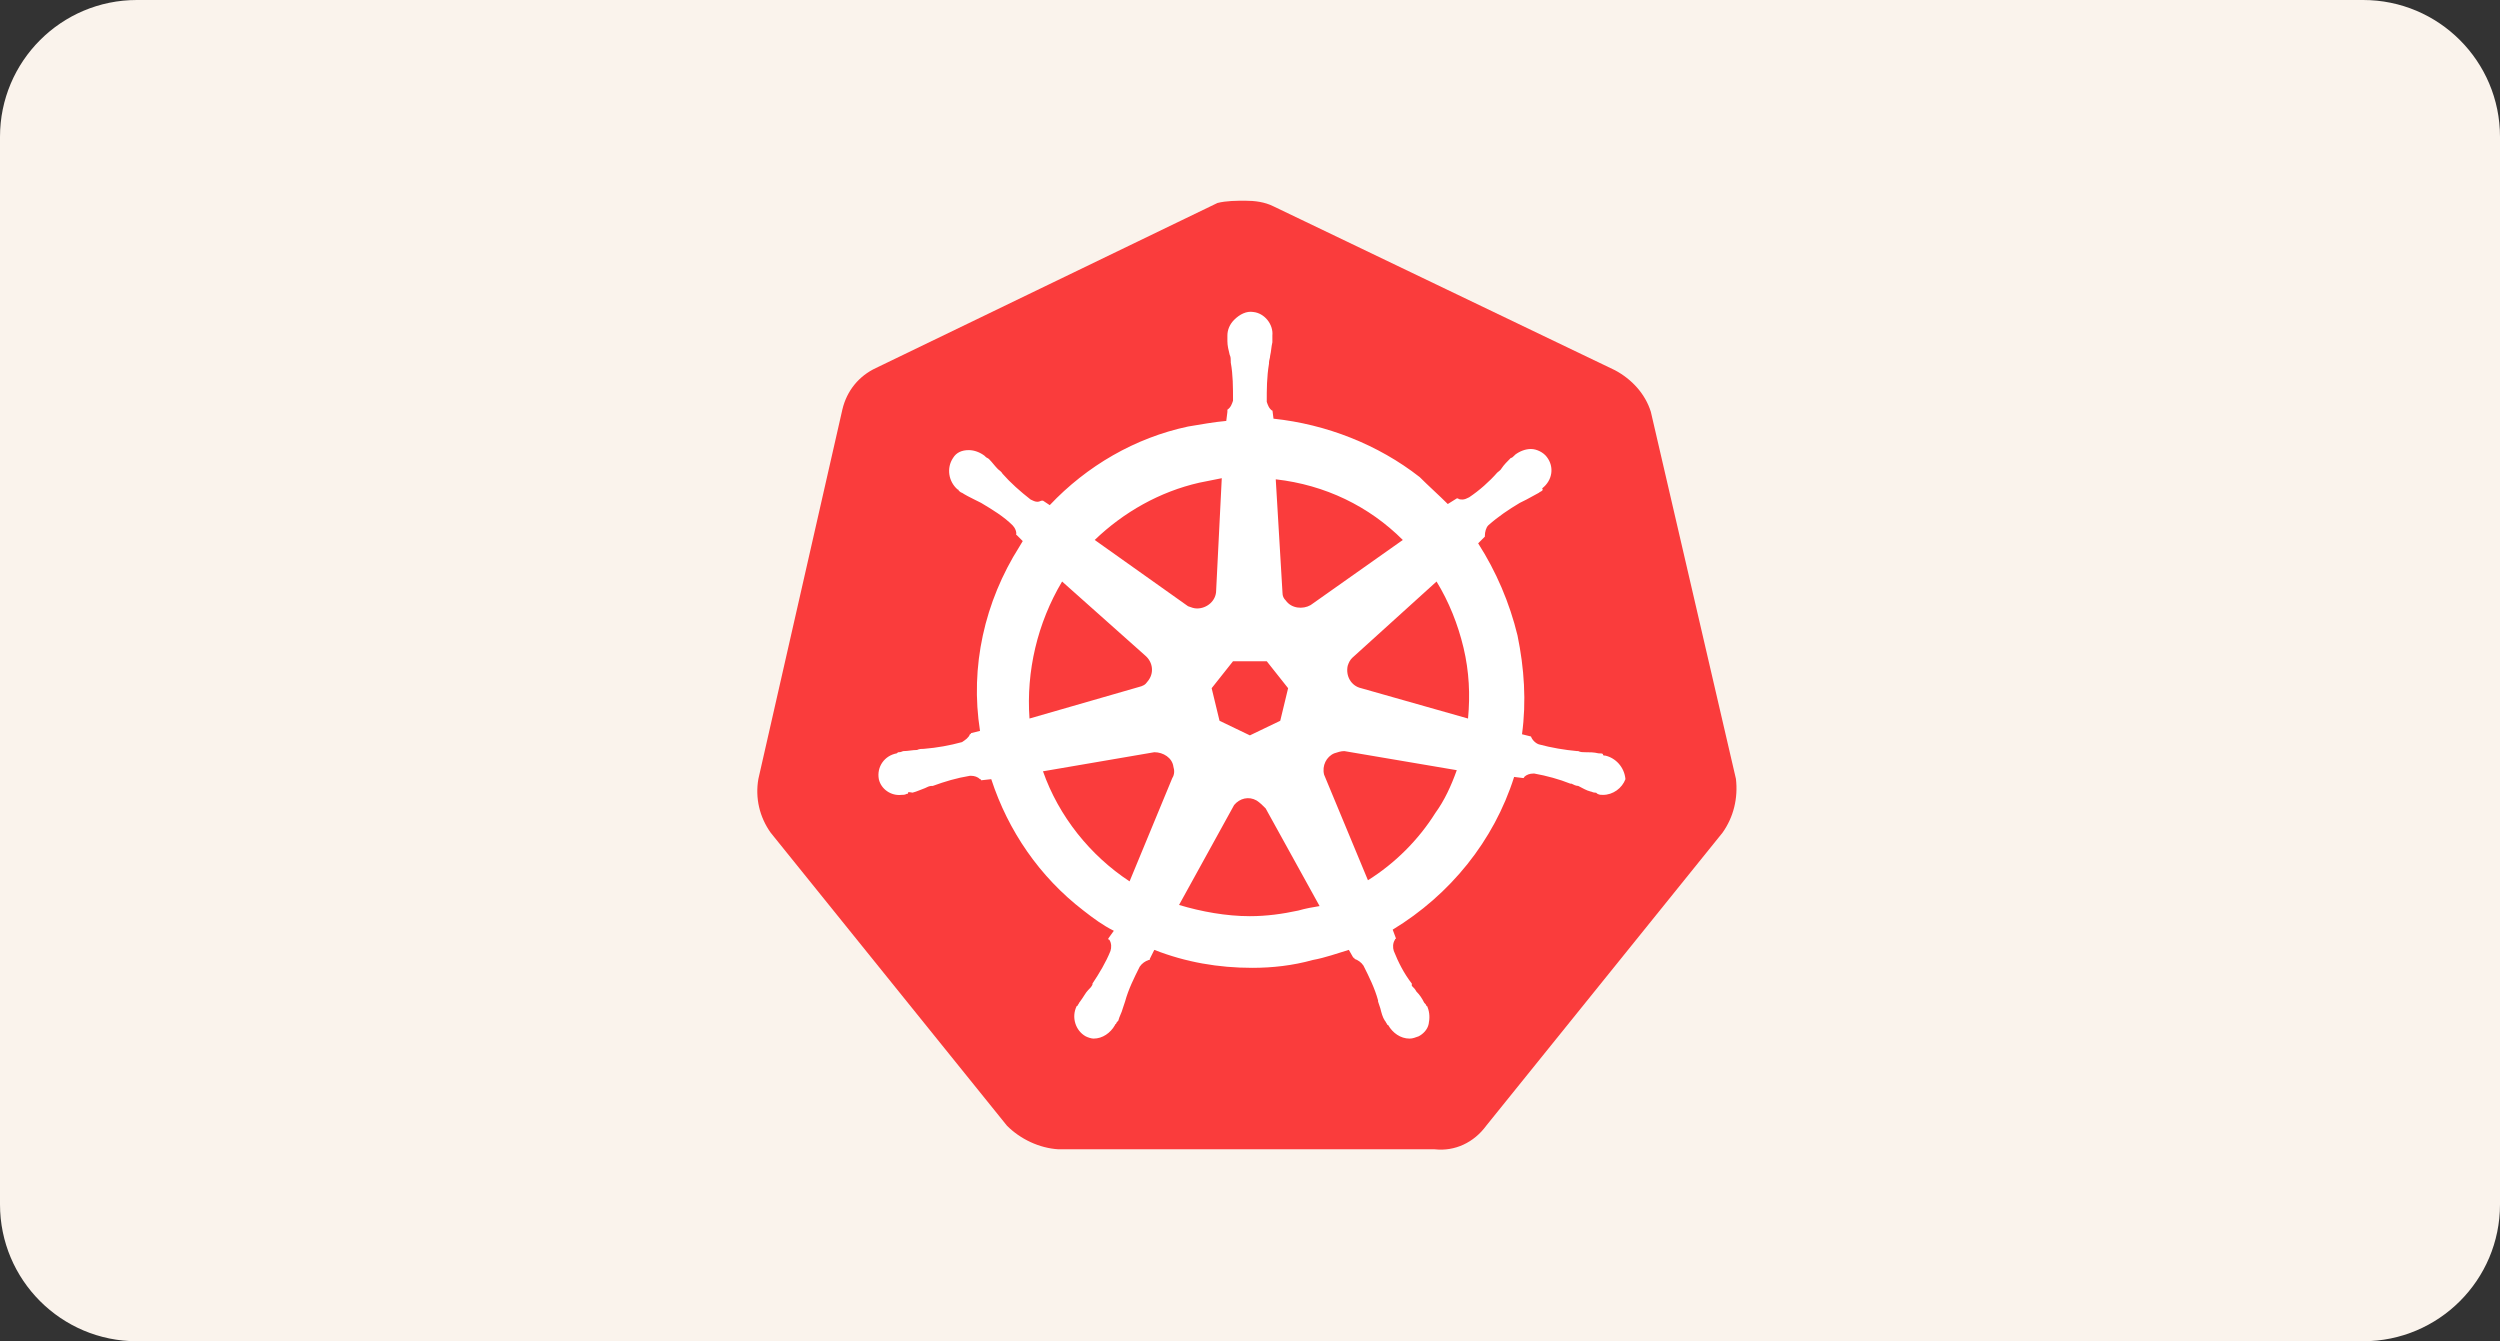 <svg width="274" height="147" viewBox="0 0 274 147" fill="none" xmlns="http://www.w3.org/2000/svg">
<rect x="0" y="0" width="274" height="147" fill="#333333" stroke="none"/>
<g clip-path="url(#clip0_74_2)">
<path d="M259 0H15C6.716 0 0 6.716 0 15V132C0 140.284 6.716 147 15 147H259C267.284 147 274 140.284 274 132V15C274 6.716 267.284 0 259 0Z" fill="#FAF3EC"/>
<path d="M180.931 45.13C180.317 43.162 178.844 41.562 177.004 40.578L139.573 22.615C138.591 22.123 137.486 22 136.505 22C135.523 22 134.418 22 133.436 22.246L96.006 40.332C94.165 41.193 92.815 42.792 92.324 44.884L83.12 85.362C82.751 87.453 83.242 89.545 84.469 91.267L110.364 123.379C111.837 124.855 113.923 125.84 116.01 125.963H157.245C159.454 126.209 161.54 125.225 162.89 123.379L188.785 91.267C190.012 89.545 190.503 87.453 190.258 85.362L180.931 45.13Z" fill="#FA3C3C"/>
<path d="M175.931 82.812C175.807 82.812 175.684 82.812 175.684 82.689C175.684 82.566 175.438 82.566 175.191 82.566C174.698 82.443 174.205 82.443 173.712 82.443C173.466 82.443 173.219 82.443 172.973 82.32H172.85C171.494 82.197 170.015 81.951 168.66 81.582C168.29 81.458 167.92 81.089 167.797 80.72L166.811 80.474C167.304 76.904 167.057 73.212 166.318 69.642C165.455 66.073 163.977 62.626 162.005 59.549L162.744 58.811V58.688C162.744 58.318 162.867 57.826 163.114 57.58C164.223 56.595 165.332 55.857 166.565 55.118C166.811 54.995 167.057 54.872 167.304 54.749C167.797 54.503 168.167 54.257 168.66 54.01C168.783 53.887 168.906 53.887 169.029 53.764C169.153 53.641 169.029 53.641 169.029 53.518C170.138 52.657 170.385 51.179 169.522 50.072C169.153 49.579 168.413 49.21 167.797 49.21C167.181 49.21 166.565 49.456 166.072 49.825L165.948 49.949C165.825 50.072 165.702 50.195 165.579 50.195C165.209 50.564 164.839 50.933 164.593 51.303C164.469 51.549 164.223 51.672 164.1 51.795C163.237 52.78 162.128 53.764 161.019 54.503C160.772 54.626 160.526 54.749 160.279 54.749C160.156 54.749 159.91 54.749 159.786 54.626H159.663L158.677 55.241C157.691 54.257 156.582 53.272 155.596 52.287C151.036 48.718 145.368 46.502 139.575 45.887L139.452 44.902V45.025C139.082 44.779 138.959 44.41 138.836 44.041C138.836 42.687 138.836 41.333 139.082 39.856V39.733C139.082 39.486 139.206 39.24 139.206 38.994C139.329 38.502 139.329 38.009 139.452 37.517V36.779C139.575 35.548 138.589 34.317 137.357 34.194C136.618 34.071 135.878 34.44 135.262 35.055C134.769 35.548 134.523 36.163 134.523 36.779V37.394C134.523 37.886 134.646 38.379 134.769 38.871C134.892 39.117 134.892 39.363 134.892 39.609V39.733C135.139 41.087 135.139 42.44 135.139 43.917C135.015 44.287 134.892 44.656 134.523 44.902V45.148L134.399 46.133C133.044 46.256 131.688 46.502 130.209 46.748C124.417 47.979 119.118 51.056 115.051 55.364L114.311 54.872H114.188C114.065 54.872 113.942 54.995 113.695 54.995C113.449 54.995 113.202 54.872 112.956 54.749C111.847 53.887 110.737 52.903 109.875 51.918C109.752 51.672 109.505 51.549 109.382 51.426C109.012 51.056 108.766 50.687 108.396 50.318C108.273 50.195 108.149 50.195 108.026 50.072C107.903 49.949 107.903 49.949 107.903 49.949C107.41 49.579 106.794 49.333 106.178 49.333C105.438 49.333 104.822 49.579 104.452 50.195C103.713 51.303 103.959 52.78 104.945 53.641C105.069 53.641 105.069 53.764 105.069 53.764C105.069 53.764 105.315 54.01 105.438 54.01C105.808 54.257 106.301 54.503 106.794 54.749C107.04 54.872 107.287 54.995 107.533 55.118C108.766 55.857 109.998 56.595 110.984 57.58C111.23 57.826 111.477 58.318 111.354 58.688V58.565L112.093 59.303C111.97 59.549 111.847 59.672 111.723 59.919C107.903 65.95 106.301 73.089 107.41 80.105L106.424 80.351C106.424 80.474 106.301 80.474 106.301 80.474C106.178 80.843 105.808 81.089 105.438 81.335C104.083 81.705 102.727 81.951 101.248 82.074C101.002 82.074 100.755 82.074 100.509 82.197C100.016 82.197 99.523 82.32 99.03 82.32C98.907 82.32 98.783 82.443 98.537 82.443C98.414 82.443 98.414 82.443 98.29 82.566C96.935 82.812 96.072 84.043 96.319 85.397C96.565 86.505 97.674 87.243 98.783 87.12C99.03 87.12 99.153 87.12 99.4 86.997C99.523 86.997 99.523 86.997 99.523 86.874C99.523 86.751 99.892 86.874 100.016 86.874C100.509 86.751 101.002 86.505 101.371 86.382C101.618 86.259 101.864 86.136 102.111 86.136H102.234C103.59 85.643 104.822 85.274 106.301 85.028H106.424C106.794 85.028 107.164 85.151 107.41 85.397C107.533 85.397 107.533 85.52 107.533 85.52L108.642 85.397C110.491 91.059 113.942 96.106 118.748 99.798C119.857 100.66 120.843 101.398 122.075 102.014L121.459 102.875C121.459 102.998 121.582 102.998 121.582 102.998C121.829 103.368 121.829 103.86 121.706 104.229C121.213 105.46 120.473 106.691 119.734 107.799V107.922C119.611 108.168 119.487 108.291 119.241 108.537C118.994 108.783 118.748 109.276 118.378 109.768C118.255 109.891 118.255 110.014 118.132 110.137C118.132 110.137 118.132 110.26 118.009 110.26C117.392 111.491 117.885 112.968 118.994 113.584C119.241 113.707 119.611 113.83 119.857 113.83C120.843 113.83 121.706 113.214 122.199 112.353C122.199 112.353 122.199 112.23 122.322 112.23C122.322 112.107 122.445 111.983 122.568 111.86C122.692 111.368 122.938 110.999 123.061 110.506L123.308 109.768C123.678 108.414 124.294 107.183 124.91 105.952C125.156 105.583 125.526 105.337 125.896 105.214C126.019 105.214 126.019 105.214 126.019 105.091L126.512 104.106C129.963 105.46 133.537 106.075 137.234 106.075C139.452 106.075 141.67 105.829 143.889 105.214C145.244 104.968 146.6 104.475 147.832 104.106L148.325 104.968C148.448 104.968 148.448 104.968 148.448 105.091C148.818 105.214 149.188 105.46 149.434 105.829C150.051 107.06 150.667 108.291 151.036 109.645V109.768L151.283 110.506C151.406 110.999 151.529 111.491 151.776 111.86C151.899 111.983 151.899 112.107 152.022 112.23C152.022 112.23 152.022 112.353 152.146 112.353C152.639 113.214 153.501 113.83 154.487 113.83C154.857 113.83 155.103 113.707 155.473 113.584C155.966 113.337 156.459 112.845 156.582 112.23C156.705 111.614 156.705 110.999 156.459 110.383C156.459 110.26 156.336 110.26 156.336 110.26C156.336 110.137 156.212 110.014 156.089 109.891C155.843 109.399 155.596 109.029 155.227 108.66C155.103 108.414 154.98 108.291 154.734 108.045V107.799C153.871 106.691 153.255 105.46 152.762 104.229C152.639 103.86 152.639 103.368 152.885 102.998C152.885 102.875 153.008 102.875 153.008 102.875L152.639 101.89C158.924 98.075 163.73 92.167 165.948 85.151L166.934 85.274C167.057 85.274 167.057 85.151 167.057 85.151C167.304 84.905 167.674 84.782 168.043 84.782H168.167C169.522 85.028 170.878 85.397 172.11 85.889H172.233C172.48 86.013 172.726 86.136 172.973 86.136C173.466 86.382 173.836 86.628 174.329 86.751C174.452 86.751 174.575 86.874 174.822 86.874C174.945 86.874 174.945 86.874 175.068 86.997C175.314 87.12 175.438 87.12 175.684 87.12C176.793 87.12 177.779 86.382 178.149 85.397C178.026 84.043 177.04 83.058 175.931 82.812ZM140.315 78.997L136.987 80.597L133.66 78.997L132.797 75.427L135.139 72.473H138.836L141.177 75.427L140.315 78.997ZM160.403 70.996C161.019 73.581 161.142 76.166 160.896 78.751L149.188 75.427C148.079 75.181 147.463 74.073 147.709 72.966C147.832 72.596 147.956 72.35 148.202 72.104L157.445 63.734C158.8 65.95 159.786 68.411 160.403 70.996ZM153.748 59.18L143.642 66.319C142.779 66.811 141.547 66.688 140.931 65.827C140.684 65.58 140.561 65.334 140.561 64.965L139.822 52.533C145.244 53.149 150.051 55.487 153.748 59.18ZM131.442 52.903L133.906 52.41L133.29 64.719C133.29 65.827 132.304 66.688 131.195 66.688C130.825 66.688 130.579 66.565 130.209 66.442L119.98 59.18C123.185 56.103 127.128 53.887 131.442 52.903ZM116.406 63.734L125.526 71.858C126.389 72.596 126.512 73.827 125.773 74.689C125.526 75.058 125.28 75.181 124.787 75.304L112.833 78.751C112.463 73.581 113.695 68.288 116.406 63.734ZM114.311 84.535L126.512 82.443C127.498 82.443 128.484 83.058 128.607 84.043C128.73 84.412 128.73 84.905 128.484 85.274L123.801 96.598C119.487 93.767 116.037 89.459 114.311 84.535ZM142.287 99.798C140.561 100.167 138.836 100.413 136.987 100.413C134.399 100.413 131.688 99.921 129.223 99.183L135.262 88.228C135.878 87.49 136.864 87.243 137.727 87.736C138.096 87.982 138.343 88.228 138.713 88.597L144.628 99.306C143.889 99.429 143.149 99.552 142.287 99.798ZM157.322 89.09C155.473 92.044 152.885 94.629 149.927 96.475L145.121 84.905C144.875 83.92 145.368 82.935 146.23 82.566C146.6 82.443 146.97 82.32 147.339 82.32L159.663 84.412C159.047 86.136 158.308 87.736 157.322 89.09Z" fill="white"/>
</g>
<defs>
<clipPath id="clip0_74_2">
<rect width="274" height="147" fill="white"/>
</clipPath>
</defs>
</svg>
